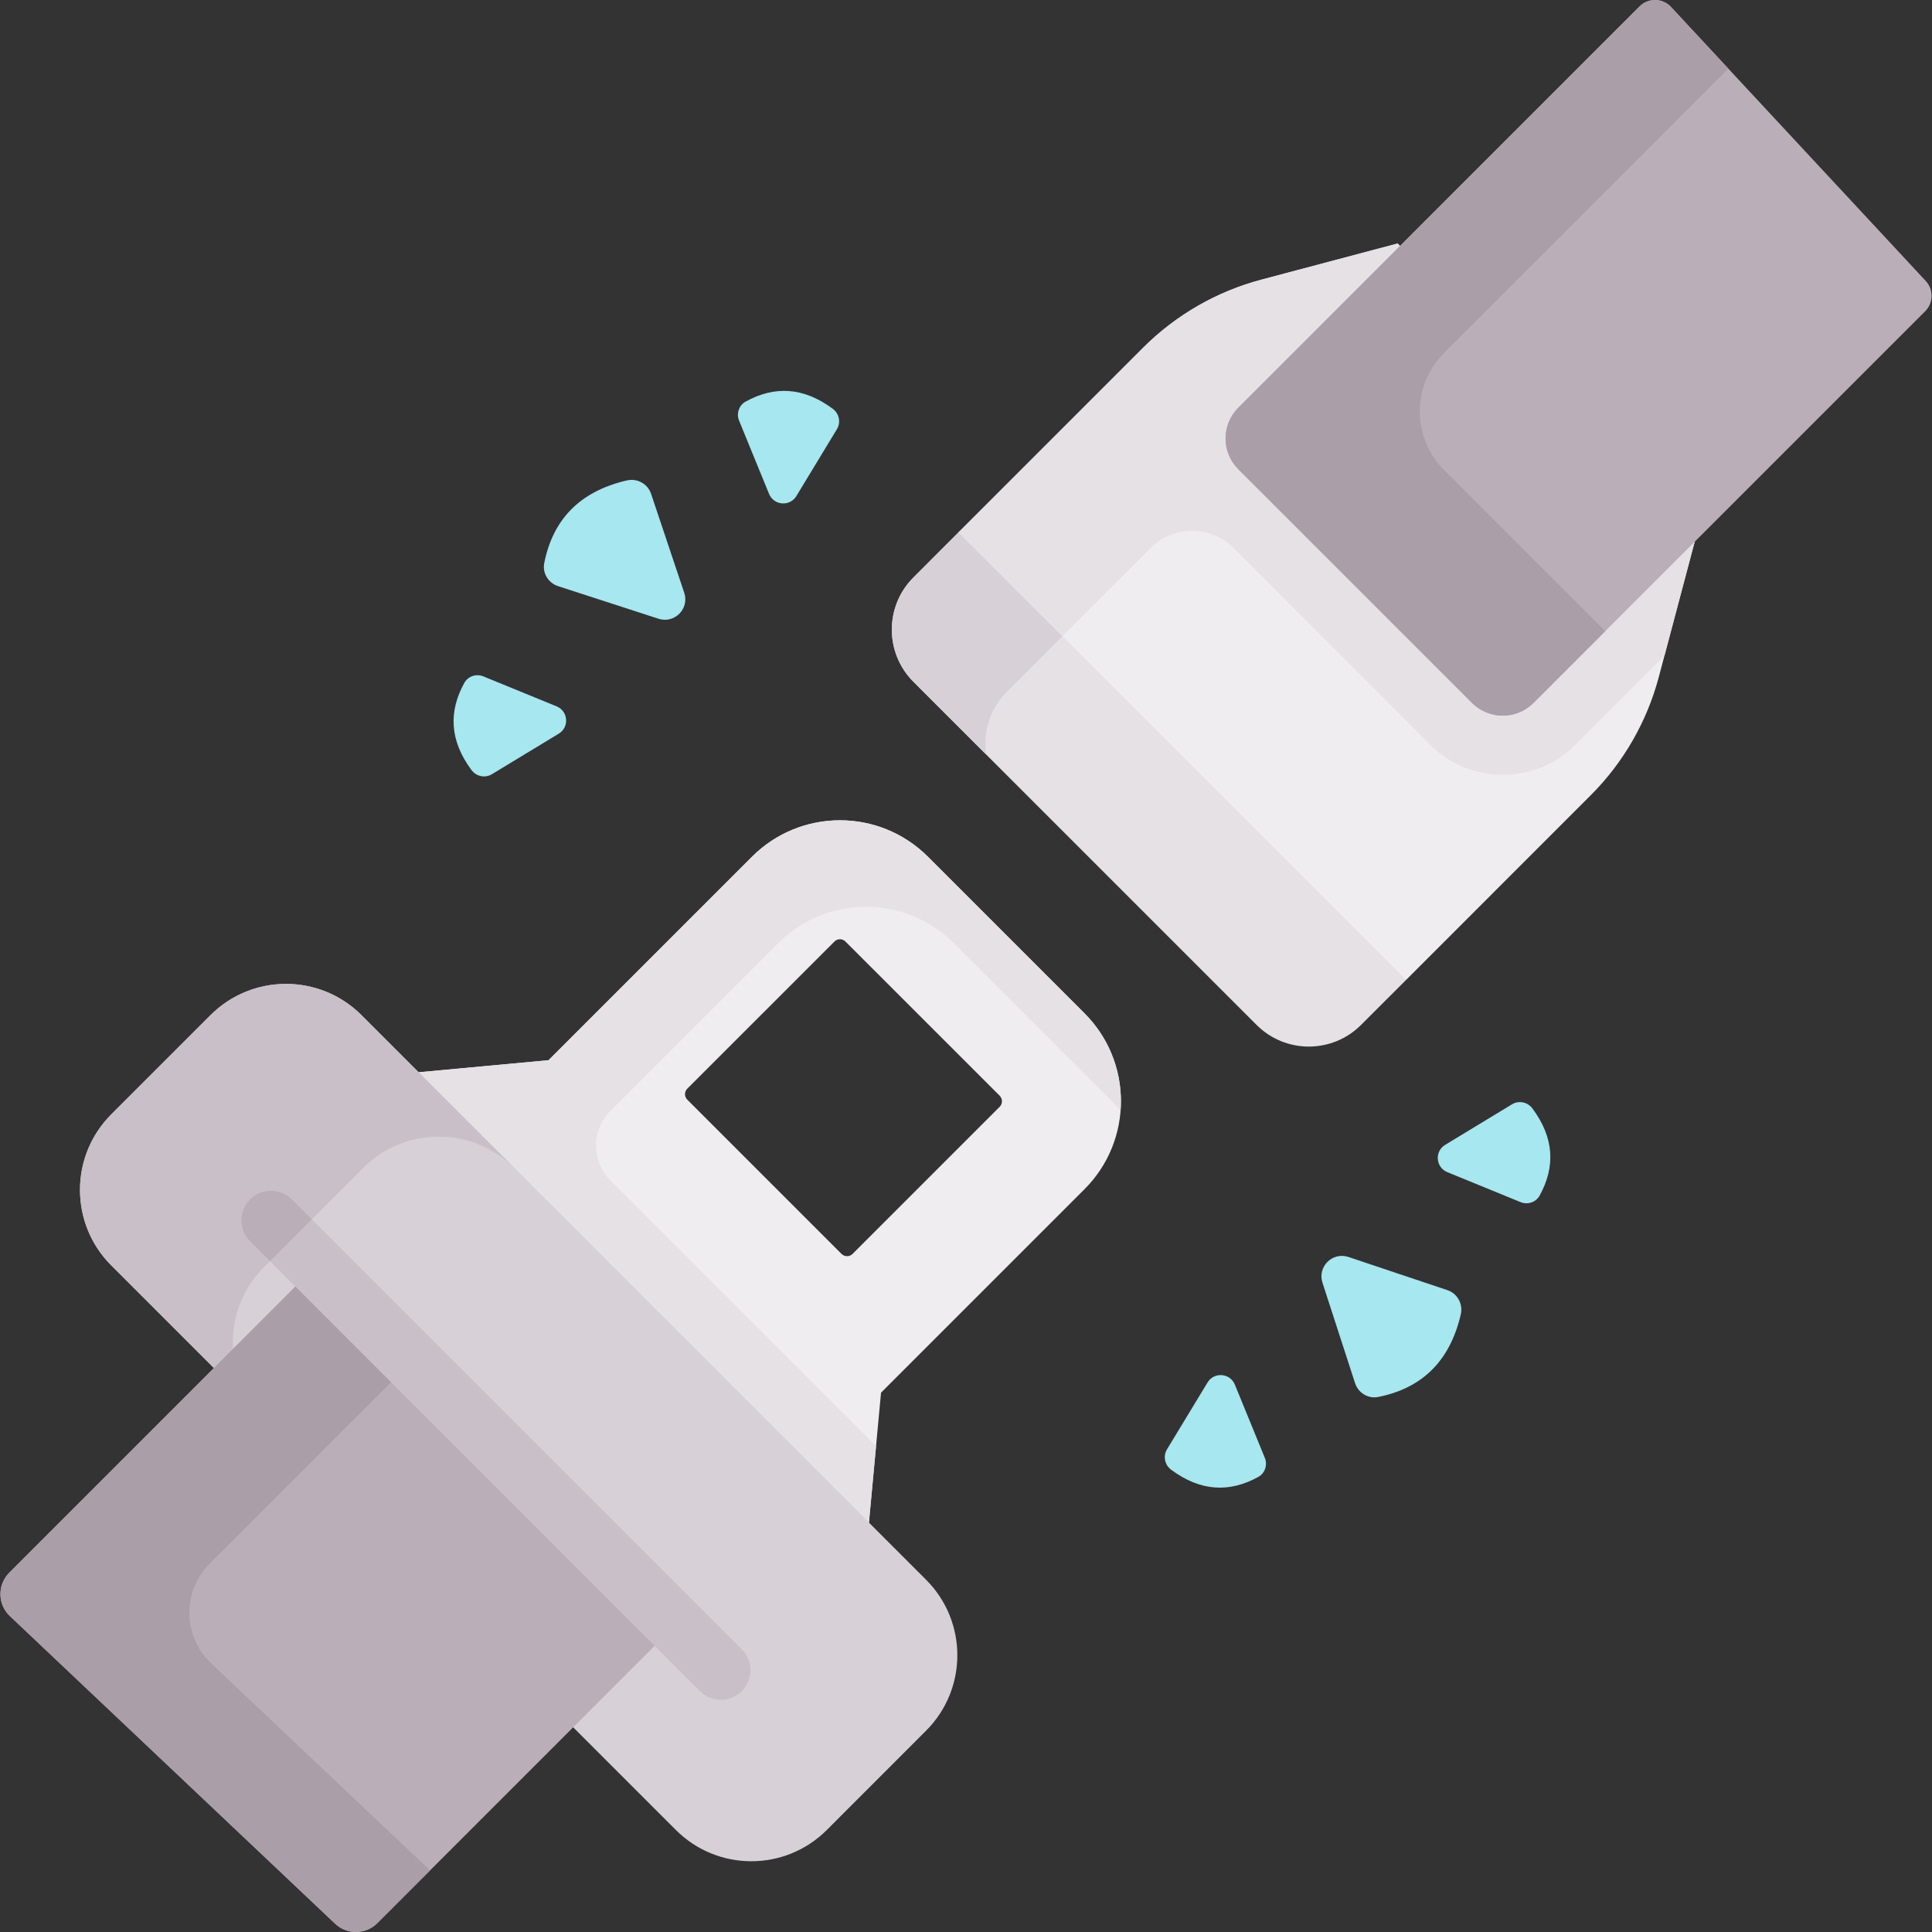 <svg id="Capa_1" enable-background="new 0 0 490.108 490.108" height="512" viewBox="0 0 490.108 490.108" width="512" xmlns="http://www.w3.org/2000/svg"><rect x="0" y="0" width="490.108" height="490.108" fill="#333333" stroke="none"/><g><path d="m276.814 128.511-33.644 6.52-11.44 11.45c-7.32 7.31-7.32 19.16 0 26.48l87.05 87.05c7.31 7.31 19.17 7.31 26.48 0l11.45-11.44 4.573-51.611z" fill="#e5e1e5"/><path d="m255.427 175.483 35.516-35.522-14.129-11.45-33.644 6.52-11.44 11.45c-7.32 7.31-7.32 19.16 0 26.48l18.418 18.418c-.806-5.635.939-11.562 5.279-15.896z" fill="#d7d0d6"/><g id="XMLID_400_"><g><path d="m429.97 137.192-9.16 34.52c-3.01 11.37-8.98 21.74-17.3 30.05l-46.8 46.81-113.54-113.54 46.8-46.8c8.32-8.32 18.69-14.29 30.06-17.3l34.52-9.16z" fill="#efedef"/></g></g><g id="XMLID_385_"><g><path d="m275.12 257.062c12.32 12.32 12.32 32.29 0 44.61l-51.62 51.62-3.07 32.96-29.9 33.58-114.58-114.59 30.24-33.23 32.96-3.06 51.62-51.62c12.32-12.32 32.3-12.32 44.62 0zm-21.52 23.71c.77-.78.77-2.03 0-2.81l-39.12-39.11c-.77-.78-2.03-.78-2.8 0l-37.32 37.31c-.78.78-.78 2.03 0 2.81l39.12 39.12c.77.77 2.03.77 2.8 0z" fill="#efedef"/></g></g><g><path d="m275.12 257.062-39.73-39.73c-12.321-12.321-32.299-12.321-44.62 0l-51.62 51.62-32.96 3.06-30.24 33.23 13.767 13.768 100.813 100.822 29.9-33.58 1.807-19.405-67.382-67.382c-4.879-4.879-4.879-12.79 0-17.669l42.526-42.526c12.321-12.321 32.299-12.321 44.62 0l39.73 39.73c.911.911 1.754 1.88 2.53 2.869.699-8.882-2.348-18.014-9.141-24.807z" fill="#e5e1e5"/><g id="XMLID_397_"><g><path d="m234.92 400.742c10.58 10.58 10.58 27.73 0 38.3l-25.17 25.18c-10.58 10.58-27.73 10.58-38.3 0l-143.23-143.22c-10.57-10.58-10.57-27.72 0-38.3l25.18-25.18c10.58-10.57 27.73-10.57 38.3 0z" fill="#d7d0d6"/></g></g><path d="m66.963 321.445 25.18-25.18c10.58-10.57 27.729-10.57 38.299-.001l-38.742-38.743c-10.57-10.57-27.72-10.57-38.3 0l-25.18 25.18c-10.57 10.58-10.57 27.72 0 38.3l38.692 38.689c-10.518-10.584-10.502-27.683.051-38.245z" fill="#c9bfc8"/><path d="m171.373 412.206-75.654 75.654c-2.938 2.938-7.681 3.004-10.7.149l-82.515-78.045c-3.14-2.97-3.209-7.946-.153-11.002l77.889-77.889z" fill="#baafb9"/><path d="m53.567 421.953c-7.226-6.835-7.386-18.286-.352-25.319l51.293-51.293-24.268-24.268-77.889 77.889c-3.056 3.056-2.987 8.032.153 11.002l82.515 78.045c3.019 2.855 7.762 2.789 10.7-.149l13.382-13.382z" fill="#aa9ea9"/><g><path d="m182.875 431.208c-1.919 0-3.839-.732-5.303-2.197l-114.137-114.137c-2.929-2.929-2.929-7.678 0-10.606 2.929-2.929 7.678-2.929 10.606 0l114.137 114.137c2.929 2.929 2.929 7.678 0 10.606-1.464 1.465-3.384 2.197-5.303 2.197z" fill="#c9bfc8"/></g><path d="m79.09 309.317-5.049-5.049c-2.929-2.929-7.678-2.929-10.606 0-2.929 2.929-2.929 7.678 0 10.606l5.049 5.049z" fill="#baafb9"/><path d="m362.003 69.225-7.454-7.454-34.52 9.16c-11.37 3.01-21.74 8.98-30.06 17.3l-46.8 46.8 26.353 26.353 22.354-22.358c5.826-5.827 15.271-5.825 21.093.006 17.301 17.331 49.836 49.887 49.836 49.887 4.918 4.918 11.456 7.626 18.411 7.626s13.494-2.708 18.411-7.626l22.618-22.618 7.725-29.111z" fill="#e5e1e5"/><path d="m488.386 78.948-99.365 99.365c-4.31 4.31-11.299 4.31-15.609 0l-59.279-59.279c-4.31-4.31-4.31-11.299 0-15.609l101.807-101.807c2.213-2.213 5.821-2.148 7.953.145l64.633 69.517c2.024 2.177 1.962 5.566-.14 7.668z" fill="#baafb9"/><path d="m366.325 119.214c-8.193-8.193-8.193-21.477 0-29.67l72.124-72.124-14.557-15.657c-2.131-2.292-5.739-2.358-7.953-.145l-101.807 101.807c-4.31 4.31-4.31 11.299 0 15.609l59.279 59.279c4.31 4.31 11.299 4.31 15.609 0l18.202-18.202z" fill="#aa9ea9"/><g fill="#a6e7f0"><path d="m342.07 318.868 25.104 8.414c2.562.859 4.007 3.534 3.394 6.166-2.821 12.113-10.076 18.758-20.953 20.935-2.547.51-5.061-1.037-5.863-3.507l-8.27-25.482c-1.317-4.056 2.545-7.881 6.588-6.526z"/><path d="m366.608 290.424 16.96-10.285c1.731-1.05 3.96-.581 5.169 1.043 5.562 7.475 5.851 14.84 1.833 22.114-.941 1.703-3.042 2.393-4.843 1.656l-18.575-7.602c-2.956-1.21-3.275-5.269-.544-6.926z"/><path d="m306.331 350.702-10.285 16.96c-1.05 1.731-.581 3.96 1.043 5.169 7.475 5.562 14.84 5.851 22.114 1.833 1.703-.941 2.393-3.042 1.656-4.843l-7.602-18.575c-1.21-2.957-5.269-3.275-6.926-.544z"/><path d="m173.578 150.376-8.414-25.104c-.859-2.562-3.534-4.007-6.166-3.394-12.113 2.821-18.758 10.076-20.935 20.953-.51 2.547 1.037 5.061 3.507 5.863l25.482 8.27c4.056 1.317 7.881-2.545 6.526-6.588z"/><path d="m202.022 125.838 10.285-16.96c1.05-1.731.581-3.96-1.043-5.169-7.475-5.562-14.84-5.851-22.114-1.833-1.703.941-2.393 3.042-1.656 4.843l7.602 18.575c1.21 2.956 5.27 3.275 6.926.544z"/><path d="m141.745 186.115-16.96 10.285c-1.731 1.05-3.96.581-5.169-1.043-5.562-7.475-5.851-14.84-1.833-22.114.941-1.703 3.042-2.393 4.843-1.656l18.575 7.602c2.956 1.21 3.275 5.27.544 6.926z"/></g></g></g></svg>